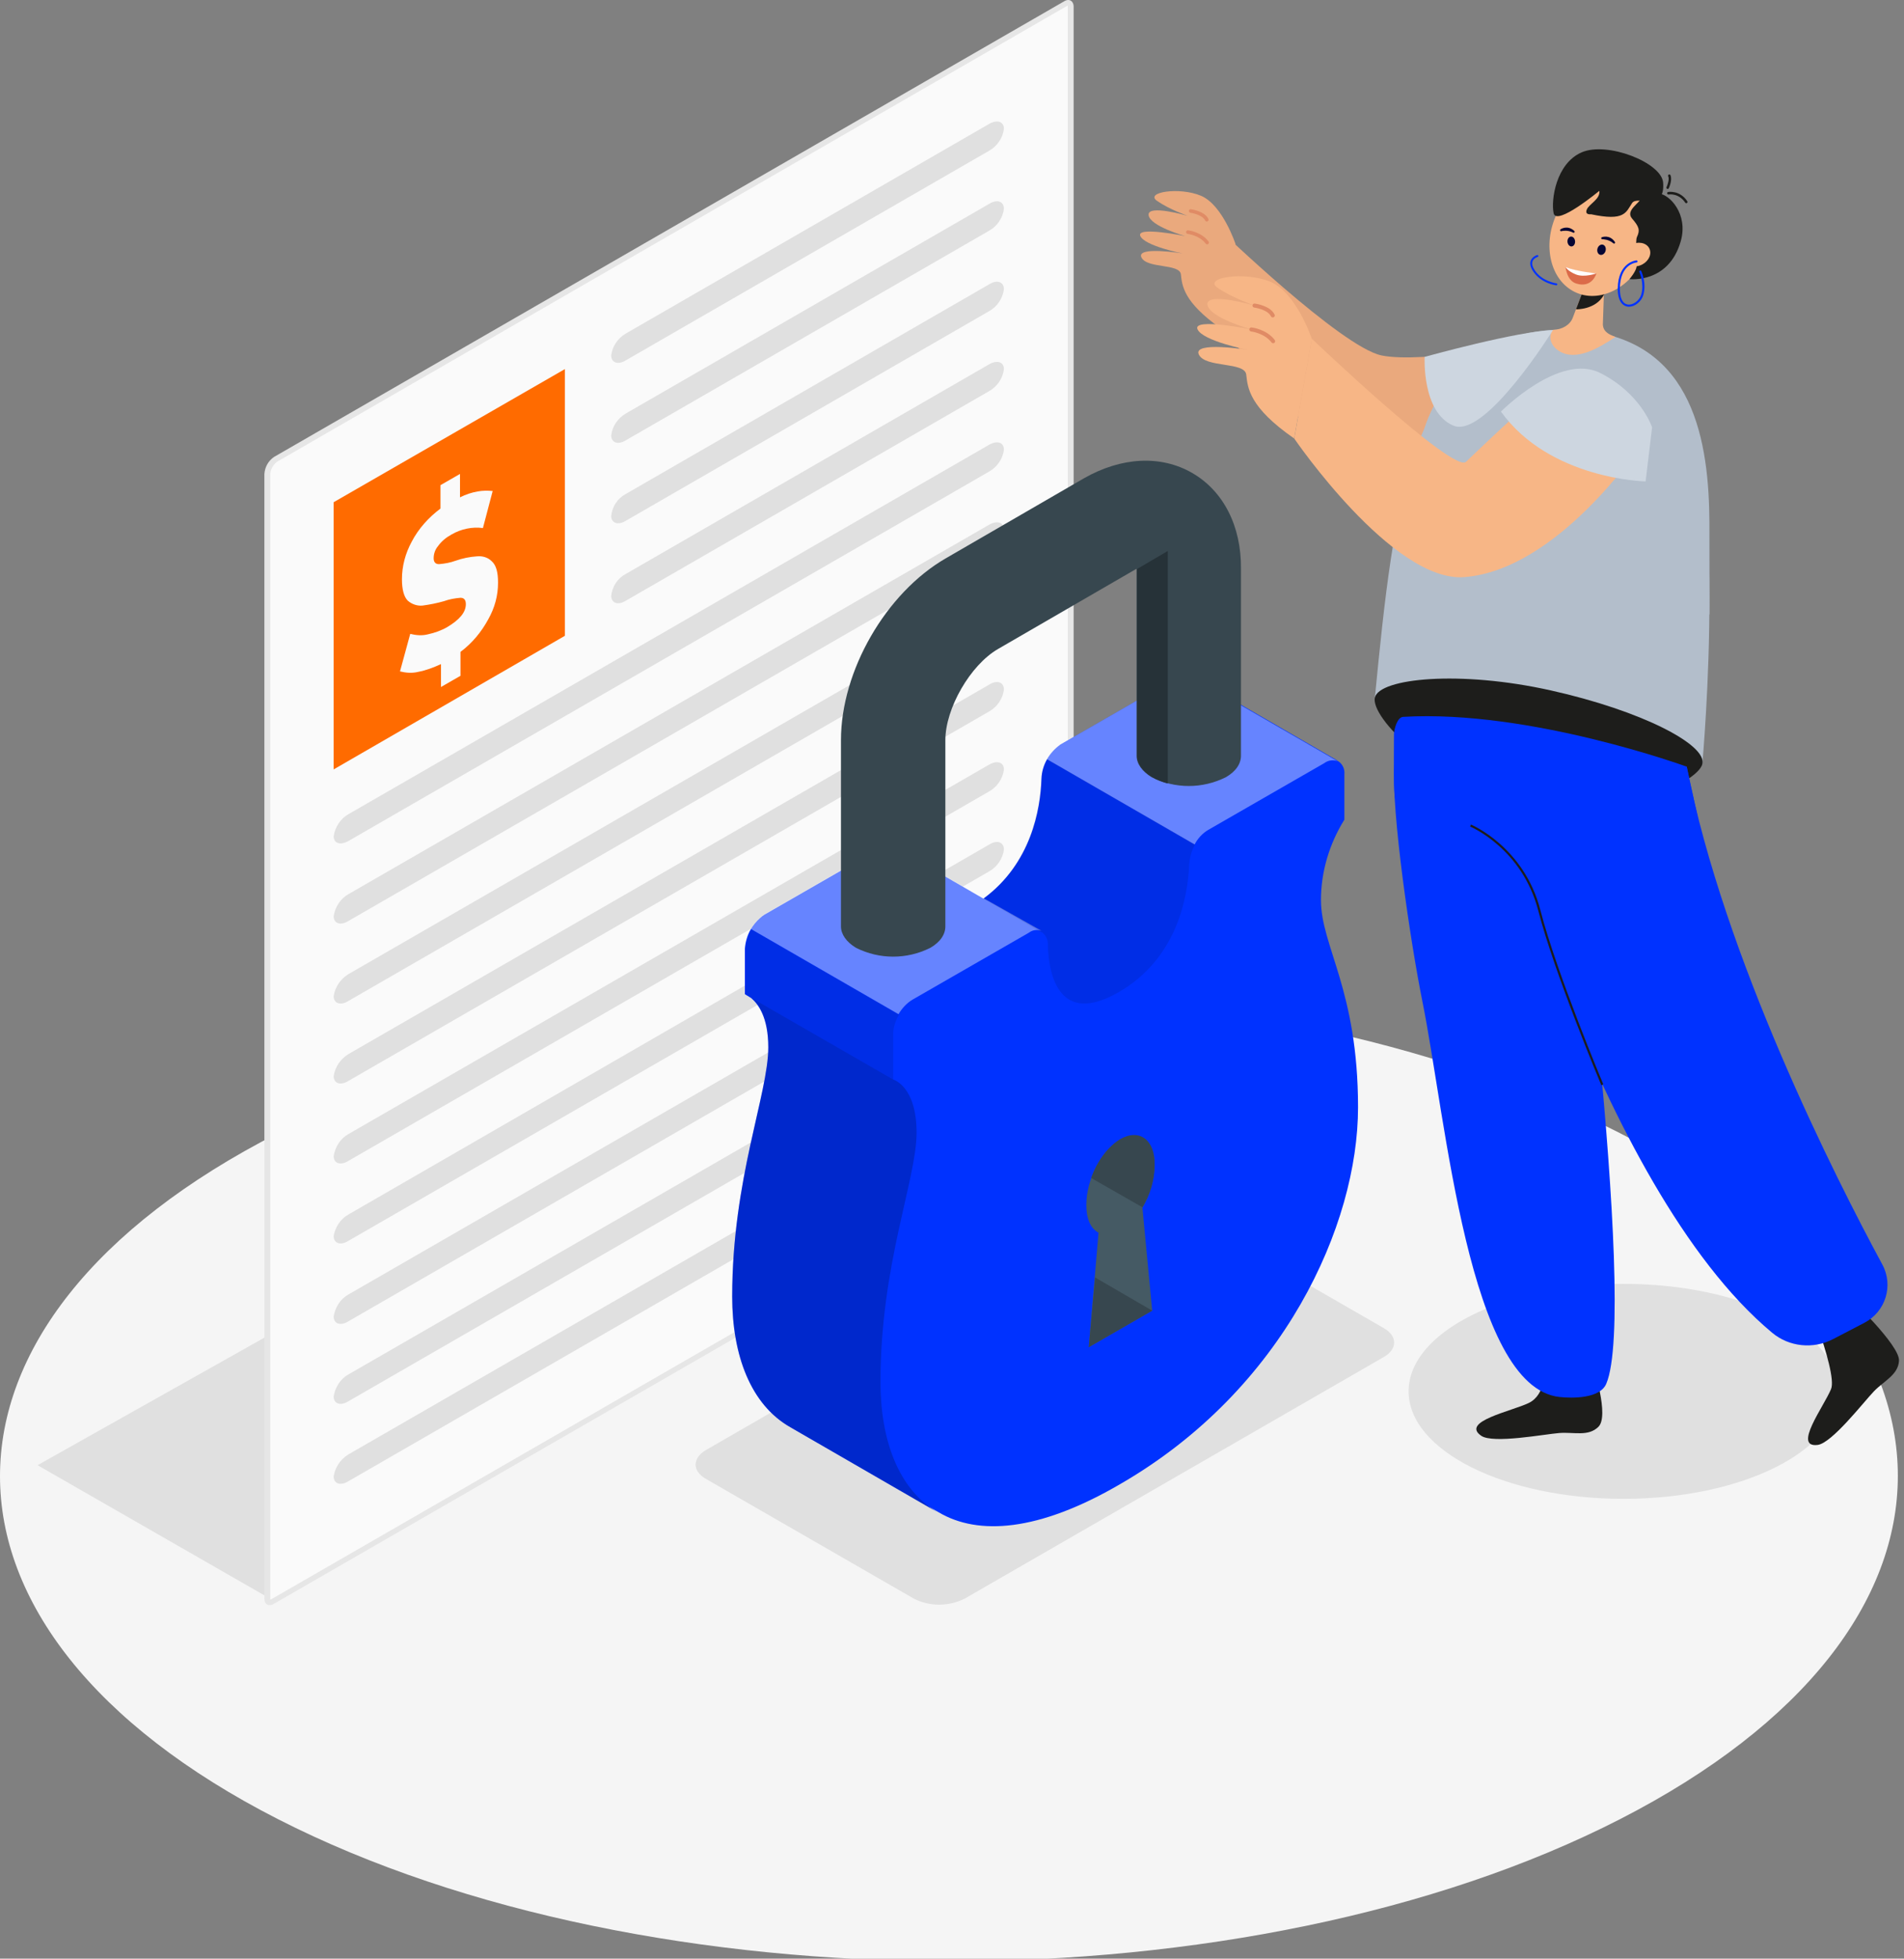 <svg width="319" height="328" viewBox="0 0 319 328" fill="none" xmlns="http://www.w3.org/2000/svg">
<rect x="0" y="0" width="319" height="328" fill="#808080" stroke="none"/>
<g clip-path="url(#clip0_178_1884)">
<path d="M46.584 304.647C108.697 336.328 209.385 336.41 271.416 304.647C333.446 272.884 333.528 221.442 271.416 189.761C209.303 158.08 108.697 158.08 46.584 189.761C-15.528 221.442 -15.528 272.965 46.584 304.647Z" fill="#F5F5F5"/>
<path d="M45.44 267.822L6.293 245.367L57.863 216.38L45.685 268.23" fill="#E0E0E0"/>
<path d="M272 251C291.882 251 308 242.941 308 233C308 223.059 291.882 215 272 215C252.118 215 236 223.059 236 233C236 242.941 252.118 251 272 251Z" fill="#E0E0E0"/>
<path d="M118.259 247.653L153.156 267.74C155.772 269.047 158.877 269.047 161.574 267.74L231.86 227.24C234.148 225.934 234.148 223.729 231.86 222.423L196.962 202.336C194.347 201.03 191.241 201.03 188.544 202.336L118.259 242.836C115.971 244.224 115.971 246.347 118.259 247.653Z" fill="#E0E0E0"/>
<path d="M45.195 268.393C44.787 268.393 44.787 267.985 44.787 267.658V79.367C44.868 78.387 45.359 77.489 46.176 76.917L178.492 0.653C178.656 0.572 178.819 0.49 178.982 0.49C179.391 0.49 179.391 0.898 179.391 1.225V189.517C179.309 190.496 178.819 191.395 178.002 191.966L45.686 268.23C45.522 268.312 45.359 268.312 45.195 268.393Z" fill="#FAFAFA"/>
<path d="M178.901 0.98C178.901 1.061 178.901 1.143 178.901 1.225V189.517C178.819 190.333 178.41 191.068 177.756 191.558L45.44 267.822C45.359 267.822 45.277 267.903 45.277 267.903C45.277 267.822 45.277 267.74 45.277 267.658V79.367C45.359 78.55 45.767 77.815 46.421 77.325L178.655 1.061C178.737 0.98 178.819 0.98 178.901 0.98ZM178.982 0C178.737 0 178.492 0.082 178.247 0.245L45.931 76.509C44.95 77.162 44.378 78.224 44.296 79.367V267.658C44.296 268.393 44.623 268.802 45.195 268.802C45.44 268.802 45.685 268.72 45.931 268.557L178.247 192.293C179.228 191.64 179.8 190.578 179.881 189.435V1.143C179.881 0.408 179.473 0 178.982 0Z" fill="#E6E6E6"/>
<path d="M55.901 84.103L94.64 61.811V106.475L55.901 128.848V84.103Z" fill="#FF6B00"/>
<path d="M102.404 59.525C102.404 60.75 103.548 61.158 104.856 60.342L165.743 25.231C167.05 24.496 168.031 23.108 168.194 21.556C168.194 20.332 167.05 20.005 165.743 20.74L104.856 55.851C103.467 56.667 102.568 58.055 102.404 59.525Z" fill="#E0E0E0"/>
<path d="M102.404 72.916C102.404 74.141 103.548 74.549 104.856 73.733L165.743 38.622C167.05 37.887 168.031 36.499 168.194 34.947C168.194 33.723 167.05 33.314 165.743 34.131L104.856 69.242C103.467 70.058 102.568 71.446 102.404 72.916Z" fill="#E0E0E0"/>
<path d="M102.404 86.389C102.404 87.614 103.548 88.022 104.856 87.205L165.743 52.095C167.05 51.36 168.031 49.972 168.194 48.42C168.194 47.195 167.05 46.787 165.743 47.604L104.856 82.715C103.467 83.449 102.568 84.838 102.404 86.389Z" fill="#E0E0E0"/>
<path d="M102.404 99.78C102.404 101.005 103.548 101.413 104.856 100.596L165.743 65.486C167.05 64.751 168.031 63.363 168.194 61.811C168.194 60.587 167.05 60.26 165.743 60.995L104.856 96.106C103.467 96.84 102.568 98.228 102.404 99.78Z" fill="#E0E0E0"/>
<path d="M55.901 140.035C55.901 141.26 57.045 141.586 58.353 140.851L165.743 78.958C167.05 78.224 168.031 76.835 168.194 75.284C168.194 74.059 167.05 73.733 165.743 74.468L58.353 136.36C57.045 137.095 56.147 138.483 55.901 140.035Z" fill="#E0E0E0"/>
<path d="M55.901 153.426C55.901 154.651 57.045 155.059 58.353 154.242L165.743 92.35C167.05 91.615 168.031 90.227 168.194 88.675C168.194 87.45 167.05 87.124 165.743 87.859L58.353 149.752C57.045 150.486 56.147 151.875 55.901 153.426Z" fill="#E0E0E0"/>
<path d="M55.901 166.817C55.901 168.042 57.045 168.45 58.353 167.634L165.743 105.741C167.05 105.006 168.031 103.618 168.194 102.066C168.194 100.841 167.05 100.433 165.743 101.25L58.353 163.143C57.045 163.959 56.147 165.266 55.901 166.817Z" fill="#E0E0E0"/>
<path d="M55.901 180.208C55.901 181.433 57.045 181.841 58.353 181.025L165.743 119.132C167.05 118.397 168.031 117.009 168.194 115.457C168.194 114.232 167.05 113.824 165.743 114.641L58.353 176.534C57.045 177.35 56.147 178.657 55.901 180.208Z" fill="#E0E0E0"/>
<path d="M55.901 193.599C55.901 194.824 57.045 195.232 58.353 194.416L165.743 132.523C167.05 131.788 168.031 130.4 168.194 128.848C168.194 127.624 167.05 127.297 165.743 128.032L58.353 189.925C57.045 190.66 56.147 192.048 55.901 193.599Z" fill="#E0E0E0"/>
<path d="M55.901 206.99C55.901 208.215 57.045 208.623 58.353 207.807L165.743 145.914C167.05 145.179 168.031 143.791 168.194 142.24C168.194 141.015 167.05 140.606 165.743 141.423L58.353 203.398C57.045 204.132 56.147 205.521 55.901 206.99Z" fill="#E0E0E0"/>
<path d="M55.901 220.463C55.901 221.688 57.045 222.096 58.353 221.28L165.743 159.387C167.05 158.652 168.031 157.264 168.194 155.712C168.194 154.487 167.05 154.079 165.743 154.896L58.353 216.789C57.045 217.524 56.147 218.912 55.901 220.463Z" fill="#E0E0E0"/>
<path d="M55.901 233.854C55.901 235.079 57.045 235.487 58.353 234.671L165.743 172.778C167.05 172.043 168.031 170.655 168.194 169.103C168.194 167.879 167.05 167.47 165.743 168.287L58.353 230.18C57.045 230.915 56.147 232.303 55.901 233.854Z" fill="#E0E0E0"/>
<path d="M55.901 247.245C55.901 248.47 57.045 248.878 58.353 248.062L165.743 186.169C167.05 185.434 168.031 184.046 168.194 182.494C168.194 181.27 167.05 180.861 165.743 181.678L58.353 243.571C57.045 244.387 56.147 245.694 55.901 247.245Z" fill="#E0E0E0"/>
<path d="M221.317 150.731C221.317 145.996 222.706 141.341 225.24 137.259V129.665C225.321 128.848 224.995 128.114 224.422 127.624C224.341 127.542 224.259 127.542 224.177 127.46L199.577 113.253C198.842 112.926 197.943 113.008 197.289 113.498L177.838 124.684C175.958 125.991 174.732 128.114 174.651 130.4C174.406 135.952 172.608 146.24 162.8 151.875C152.993 157.509 151.113 149.262 150.95 143.954C150.868 141.831 149.561 141.015 147.763 142.076L128.311 153.263C126.35 154.569 125.124 156.692 125.042 158.978V166.572C125.042 166.572 128.965 167.634 128.965 175.472C128.965 183.311 122.917 197.519 122.917 217.197C122.917 227.077 126.023 235.242 132.643 239.08L157.325 253.288C163.863 257.125 173.915 256.554 187.645 248.552C215.106 232.711 227.528 205.112 227.528 185.434C227.528 165.756 221.317 158.488 221.317 150.731Z" fill="#0032FF"/>
<path d="M197.126 113.498L177.675 124.684C175.795 125.991 174.569 128.114 174.487 130.4C174.324 135.544 172.771 144.607 164.762 150.486L149.806 141.831L149.724 141.75C148.988 141.423 148.171 141.505 147.517 141.995L128.066 153.181C127.821 153.344 127.576 153.508 127.331 153.753C126.677 154.324 126.187 154.977 125.778 155.631C125.206 156.61 124.879 157.754 124.797 158.897V166.49L125.86 167.144C127.004 168.123 128.72 170.328 128.72 175.391C128.72 183.229 122.672 197.437 122.672 217.115C122.672 226.995 125.778 235.242 132.398 238.998L156.998 253.206C150.541 249.368 147.517 241.203 147.517 231.486C147.517 211.808 153.565 197.6 153.565 189.761C153.565 181.923 149.642 180.861 149.642 180.861V173.268C149.806 170.981 150.95 168.858 152.911 167.552L172.362 156.365C173.016 155.876 173.752 155.794 174.487 156.039H174.569C175.223 156.529 175.631 157.345 175.55 158.162C175.713 163.469 177.511 171.798 187.4 166.082C197.289 160.366 199.005 150.16 199.251 144.607C199.414 142.321 200.558 140.198 202.438 138.892L221.889 127.705C222.543 127.215 223.36 127.134 224.096 127.379L199.496 113.171C198.679 112.844 197.78 112.926 197.126 113.498Z" fill="#0032FF"/>
<path opacity="0.1" d="M125.941 167.144L149.642 180.78V173.186C149.642 172.043 150.051 170.9 150.623 169.92L125.86 155.631C125.288 156.61 124.961 157.754 124.879 158.897V166.49L125.941 167.144Z" fill="black"/>
<path opacity="0.4" d="M164.762 150.405L149.806 141.75L149.724 141.668C148.989 141.341 148.171 141.423 147.517 141.913L128.066 153.099C127.821 153.263 127.576 153.426 127.331 153.671C126.677 154.242 126.187 154.896 125.778 155.549L150.541 169.838C151.113 168.858 151.931 167.96 152.911 167.389L172.363 156.202C173.016 155.712 173.752 155.631 174.487 155.876L164.762 150.405Z" fill="white"/>
<path opacity="0.4" d="M224.096 127.46L199.496 113.253C198.76 112.926 197.861 113.008 197.126 113.498L177.675 124.684C176.694 125.256 175.958 126.154 175.386 127.134L200.15 141.423C200.64 140.443 201.457 139.545 202.438 138.973L221.889 127.787C222.543 127.297 223.36 127.215 224.096 127.46Z" fill="white"/>
<path opacity="0.1" d="M200.231 141.423C199.659 142.403 199.332 143.546 199.251 144.689C199.005 150.241 197.207 160.53 187.4 166.164C177.593 171.798 175.713 163.551 175.55 158.243C175.631 157.427 175.223 156.61 174.569 156.12H174.487L164.762 150.486C172.689 144.689 174.242 135.544 174.487 130.4C174.569 129.257 174.896 128.114 175.468 127.134L200.231 141.423Z" fill="black"/>
<path opacity="0.2" d="M156.998 253.206L132.398 238.998C125.86 235.242 122.672 226.995 122.672 217.115C122.672 197.437 128.72 183.229 128.72 175.391C128.72 170.328 127.086 168.123 125.941 167.144L149.642 180.78C149.642 180.78 153.565 181.841 153.565 189.68C153.565 197.519 147.517 211.726 147.517 231.405C147.517 241.203 150.541 249.368 156.998 253.206Z" fill="black"/>
<path d="M193.039 219.483L182.415 225.607L184.049 206.419C182.742 205.765 182.006 204.132 182.006 201.764C182.006 197.519 184.54 192.619 187.727 190.823C190.914 189.027 193.448 190.905 193.448 195.151C193.366 197.682 192.631 200.131 191.405 202.254L193.039 219.483Z" fill="#455A64"/>
<path d="M193.039 219.483L183.477 213.931L182.415 225.607L193.039 219.483Z" fill="#37474F"/>
<path d="M187.727 190.741C185.684 191.966 183.804 194.416 182.823 197.274L191.405 202.173C192.712 200.05 193.448 197.6 193.448 195.069C193.53 190.905 190.914 188.945 187.727 190.741Z" fill="#37474F"/>
<path d="M199.741 79.203C194.51 76.182 187.891 76.509 181.598 80.102L158.469 93.493C148.416 99.29 140.897 112.354 140.897 123.949V155.141C140.897 156.447 141.796 157.754 143.431 158.733C147.354 160.693 151.931 160.693 155.854 158.733C157.57 157.754 158.387 156.447 158.387 155.141V123.949C158.387 118.642 162.555 111.375 167.214 108.68L190.342 95.289H190.424V126.562C190.424 127.869 191.323 129.175 192.958 130.155C196.881 132.115 201.457 132.115 205.38 130.155C207.096 129.175 207.914 127.869 207.914 126.562V95.289C207.995 88.104 204.971 82.225 199.741 79.203Z" fill="#37474F"/>
<path d="M190.506 95.289V126.562C190.506 127.869 191.405 129.175 193.039 130.155C193.857 130.645 194.756 130.971 195.655 131.216V92.268L190.506 95.289Z" fill="#263238"/>
<path d="M81.809 103.699C80.665 105.822 79.112 107.7 77.15 109.17V113.171L73.881 115.049V111.211C72.655 111.783 71.348 112.273 70.04 112.518C69.059 112.763 67.997 112.681 67.016 112.436L68.732 106.149C69.713 106.394 70.694 106.475 71.675 106.231C72.819 105.986 73.963 105.577 74.944 105.006C76.987 103.781 78.049 102.556 78.049 101.168C78.049 100.433 77.722 100.107 77.15 100.107C76.169 100.188 75.271 100.352 74.372 100.678C73.227 101.005 72.001 101.25 70.776 101.413C69.877 101.495 68.978 101.168 68.324 100.596C67.67 99.943 67.343 98.719 67.343 97.004C67.343 94.799 67.915 92.676 68.978 90.716C70.122 88.512 71.838 86.634 73.799 85.164V81.245L77.069 79.367V83.286C78.049 82.796 79.03 82.469 80.011 82.306C80.828 82.143 81.727 82.143 82.544 82.225L80.91 88.43C79.112 88.185 77.232 88.594 75.679 89.492C74.78 89.982 73.963 90.635 73.391 91.451C72.9 92.023 72.655 92.758 72.655 93.493C72.655 94.146 72.982 94.472 73.554 94.472C74.535 94.391 75.434 94.228 76.333 93.901C77.477 93.493 78.703 93.248 79.929 93.166C80.828 93.084 81.727 93.329 82.381 93.983C83.116 94.636 83.443 95.779 83.443 97.575C83.443 99.78 82.871 101.821 81.809 103.699Z" fill="#FAFAFA"/>
</g>
<path d="M204.128 38.265C204.128 38.265 224.699 58.105 231.453 59.52C238.207 60.936 257.789 57.326 257.789 57.326L253.874 73.551C253.874 73.551 227.609 80.044 219.784 72.171C211.958 64.297 200 48.922 200 48.922L204.128 38.265Z" fill="#EAA97D"/>
<path d="M279.64 69.383C279.64 69.383 275.307 58.389 259.944 57.46C236.51 56.044 233.525 84.374 230.354 116.797C230.354 116.797 254.886 117.635 285.212 127.944C285.216 127.944 290.21 72.372 279.64 69.383Z" fill="#B3BECB"/>
<path d="M286.399 102.96L274.974 80.704C274.974 80.704 254.345 91.353 250.774 84.603C245.321 74.294 238.689 71.656 238.689 71.656C238.689 71.656 243.664 53.241 265.334 55.368C283.884 57.191 286.323 74.199 286.399 87.565C286.426 93.196 286.399 102.96 286.399 102.96Z" fill="#B3BECB"/>
<path d="M268.545 54.336L268.715 49.389L268.77 47.791L269.095 38.408L265.939 46.763L264.045 51.778L263.507 53.205C263.068 54.372 261.799 55.198 260.15 55.246C259.383 56.357 259.739 57.879 261.249 58.809C264.057 60.533 267.786 58.33 270.664 56.424C270.056 56.151 268.608 55.795 268.545 54.336Z" fill="#F7B686"/>
<path d="M268.786 49.258C268.762 49.302 268.742 49.346 268.715 49.389C267.327 51.904 264.06 51.801 264.06 51.801L264.052 51.778L265.947 46.763C266.919 46.854 268.244 47.107 268.774 47.795C269.051 48.151 269.106 48.626 268.786 49.258Z" fill="#1D1D1B"/>
<path d="M260.767 35.932C263.147 30.76 268.383 28.177 272.46 30.163C276.537 32.148 277.909 37.949 275.528 43.121C273.148 48.294 267.912 50.876 263.835 48.891C259.758 46.906 258.382 41.105 260.767 35.932Z" fill="#F7B686"/>
<path d="M260.751 47.776C260.83 47.776 260.901 47.716 260.909 47.633C260.921 47.546 260.857 47.467 260.77 47.455C260.747 47.451 258.41 47.163 257.148 45.284C256.745 44.687 256.614 44.177 256.765 43.77C256.962 43.22 257.615 43.022 257.623 43.022C257.706 42.999 257.757 42.908 257.729 42.825C257.706 42.742 257.615 42.694 257.532 42.714C257.5 42.722 256.721 42.955 256.464 43.659C256.278 44.169 256.421 44.778 256.883 45.466C258.228 47.471 260.632 47.768 260.735 47.78C260.739 47.776 260.743 47.776 260.751 47.776Z" fill="#0032FF"/>
<path d="M273.448 33.998C272.404 35.564 272.218 37.087 266.568 35.881C266.568 35.881 265.472 36.043 265.852 35.094C266.228 34.149 268.149 33.358 267.959 31.958C267.959 31.958 260.755 37.933 260.296 35.703C259.837 33.472 260.695 27.39 264.986 25.516C269.276 23.642 278.387 27.228 278.644 30.582C279.028 35.525 274.346 32.658 273.448 33.998Z" fill="#1D1D1B"/>
<path d="M277.972 32.432C277.972 32.432 275.477 31.918 275.101 32.99C274.725 34.062 272.262 35.236 273.444 36.604C274.627 37.972 274.797 38.534 274.267 39.665C273.899 40.456 274.441 42.86 274.192 44.683C274.085 45.478 273.009 46.743 273.009 46.743C273.009 46.743 279.55 47.53 281.59 40.42C282.919 35.798 279.653 32.535 277.972 32.432Z" fill="#1D1D1B"/>
<path d="M274.738 44.466C273.524 44.881 272.317 44.395 272.041 43.382C271.764 42.37 272.527 41.215 273.741 40.8C274.955 40.385 276.161 40.871 276.438 41.884C276.715 42.896 275.952 44.051 274.738 44.466Z" fill="#F7B686"/>
<path d="M272.914 51.362C273.903 51.362 274.975 50.532 275.303 49.46C275.912 47.475 275.026 45.49 274.986 45.407C274.947 45.32 274.848 45.276 274.753 45.32C274.666 45.359 274.627 45.462 274.666 45.553C274.674 45.573 275.536 47.503 274.967 49.357C274.662 50.35 273.583 51.137 272.709 50.995C271.843 50.86 271.38 49.899 271.396 48.294C271.439 44.228 274.077 43.964 274.192 43.956C274.286 43.948 274.358 43.865 274.35 43.766C274.342 43.671 274.275 43.6 274.16 43.604C274.128 43.608 271.091 43.892 271.044 48.286C271.016 50.809 272.159 51.26 272.653 51.339C272.74 51.354 272.827 51.362 272.914 51.362Z" fill="#0032FF"/>
<path d="M282.472 34.026C282.527 34.038 282.587 34.03 282.638 33.994C282.733 33.927 282.757 33.793 282.69 33.694C281.444 31.835 279.57 32.132 279.491 32.148C279.376 32.167 279.301 32.278 279.321 32.393C279.34 32.511 279.447 32.591 279.562 32.571C279.629 32.559 281.258 32.31 282.349 33.939C282.377 33.983 282.425 34.014 282.472 34.026Z" fill="#1D1D1B"/>
<path d="M279.356 31.637C279.447 31.657 279.546 31.614 279.589 31.523C279.617 31.467 280.234 30.131 279.87 29.332C279.819 29.225 279.696 29.178 279.593 29.229C279.49 29.281 279.443 29.407 279.494 29.514C279.728 30.024 279.372 31.001 279.214 31.333C279.162 31.44 279.206 31.57 279.313 31.622C279.324 31.625 279.34 31.634 279.356 31.637Z" fill="#1D1D1B"/>
<path d="M262.293 44.715C262.293 44.715 264.709 45.723 267.469 45.79C267.469 45.79 266.761 48.337 264.065 47.475C262.491 46.977 262.293 44.715 262.293 44.715Z" fill="#DB6B49"/>
<path d="M262.293 44.715C262.293 44.715 262.696 45.446 264.076 45.976C265.452 46.506 267.469 45.79 267.469 45.79C267.469 45.79 264.227 45.478 262.293 44.715Z" fill="white"/>
<path d="M261.526 38.724C261.474 38.716 261.427 38.68 261.399 38.629C261.356 38.542 261.387 38.435 261.47 38.388C261.522 38.36 262.621 37.624 263.756 38.668C263.827 38.736 263.839 38.846 263.776 38.922C263.712 38.997 263.617 38.989 263.53 38.941C262.684 38.475 261.676 38.684 261.632 38.708C261.601 38.724 261.561 38.728 261.526 38.724Z" fill="#060633"/>
<path d="M268.379 40.056C268.331 40.037 268.292 39.993 268.276 39.938C268.252 39.843 268.307 39.744 268.402 39.72C268.458 39.705 269.695 39.242 270.561 40.515C270.617 40.594 270.601 40.705 270.522 40.764C270.443 40.824 270.352 40.792 270.281 40.729C269.561 40.084 268.533 40.056 268.485 40.068C268.45 40.076 268.41 40.072 268.379 40.056Z" fill="#060633"/>
<path d="M267.639 41.642C267.517 42.109 267.722 42.572 268.098 42.67C268.474 42.769 268.881 42.469 269.003 42.002C269.126 41.535 268.92 41.073 268.545 40.974C268.169 40.875 267.762 41.176 267.639 41.642Z" fill="#060633"/>
<path d="M262.617 40.491C262.653 40.946 262.965 41.294 263.317 41.267C263.669 41.239 263.926 40.847 263.89 40.392C263.855 39.938 263.542 39.59 263.19 39.617C262.838 39.645 262.581 40.037 262.617 40.491Z" fill="#060633"/>
<path d="M285.216 127.944C284.417 131.155 270.356 137.735 255.08 134.331C239.804 130.926 229.555 120.008 230.353 116.797C231.152 113.586 244.53 112.209 259.805 115.614C275.085 119.019 286.019 124.733 285.216 127.944Z" fill="#1D1D1B"/>
<path d="M258.749 229.451C258.749 229.451 258.999 233.567 256.12 234.951C253.241 236.335 244.7 238.04 248.16 240.436C250.145 241.812 258.781 240.167 261.245 239.977C263.708 239.788 266.109 240.614 267.801 238.937C269.667 237.091 266.915 228.826 266.915 228.826C266.915 228.826 264.879 230.02 262.965 230.119C260.209 230.265 258.749 229.451 258.749 229.451Z" fill="#1D1D1B"/>
<path d="M301.279 213.597C301.279 213.597 307.993 229.684 306.779 232.618C305.565 235.556 300.338 242.473 304.525 241.974C306.926 241.686 312.264 234.75 313.972 232.982C315.685 231.214 318.026 230.241 318.164 227.869C318.314 225.259 309.721 217.136 309.721 217.136C309.721 217.136 308.63 205.325 307.266 206.665C305.304 208.595 301.279 213.597 301.279 213.597Z" fill="#1D1D1B"/>
<path d="M233.608 127.948C234.502 114.867 262.664 129.368 262.664 129.368C262.664 129.368 274.52 219.137 269.114 231.736C268.046 234.224 263.447 234.18 261.296 233.947C246.068 232.298 242.288 187.431 238.314 167.714C236.317 157.816 233.066 135.861 233.608 127.948Z" fill="#0032FF"/>
<path d="M282.598 128.391C282.598 128.391 256.322 118.797 235.087 120.047C234.11 120.106 233.604 121.993 233.549 122.902C233.549 122.902 233.466 130.961 233.655 133.405C234.071 138.815 284.441 136.83 284.441 136.83L282.598 128.391Z" fill="#0032FF"/>
<path d="M249.299 128.569C249.299 128.569 267.414 198.638 296.917 223.191C299.776 225.571 303.813 225.967 307.115 224.251L312.347 221.53C315.918 219.675 317.278 215.286 315.372 211.763C307.538 197.269 288.898 160.545 282.594 128.383L249.299 128.569Z" fill="#0032FF"/>
<path d="M268.288 181.736C268.209 181.551 260.438 163.024 257.726 152.509C255.045 142.093 246.397 138.451 246.31 138.415L246.444 138.083C246.535 138.119 255.349 141.828 258.078 152.414C260.779 162.905 268.541 181.408 268.62 181.59L268.288 181.736Z" fill="#1D1D1B"/>
<path d="M260.181 55.293C254.356 55.416 238.689 59.761 238.689 59.761C238.689 59.761 238.191 69.062 243.522 71.285C248.848 73.499 260.181 55.293 260.181 55.293Z" fill="#CDD6E0"/>
<path d="M207 40.861C207 40.861 204.836 34.3 201.209 32.78C197.583 31.261 191.792 32.188 193.837 33.627C195.883 35.066 199.002 36.148 199.002 36.148C199.002 36.148 192.23 34.166 192.438 36.017C192.645 37.868 198.554 39.535 198.554 39.535C198.554 39.535 190.303 37.845 191.048 39.519C191.792 41.192 198.07 42.431 198.07 42.431C198.07 42.431 190.326 41.179 191.235 43.1C192.144 45.022 197.642 44.091 197.849 45.945C198.057 47.797 198.218 50.548 204.539 55L207 40.861Z" fill="#EAA97D"/>
<path d="M202.08 37.075C202.154 37.102 202.241 37.102 202.318 37.068C202.468 36.998 202.531 36.816 202.458 36.669C201.825 35.349 199.614 35.052 199.52 35.038C199.356 35.017 199.206 35.132 199.185 35.297C199.164 35.461 199.279 35.608 199.443 35.632C199.464 35.632 201.424 35.901 201.916 36.928C201.955 36.998 202.014 37.047 202.08 37.075Z" fill="#E08B65"/>
<path d="M202.133 40.892C202.227 40.927 202.336 40.917 202.423 40.854C202.556 40.752 202.58 40.567 202.482 40.435C201.267 38.831 199.136 38.58 199.045 38.573C198.881 38.556 198.735 38.674 198.717 38.838C198.7 39.003 198.818 39.149 198.982 39.17C199.003 39.17 200.952 39.404 202.007 40.798C202.035 40.84 202.081 40.875 202.133 40.892Z" fill="#E08B65"/>
<path d="M274.642 74.903C274.642 74.903 260.932 95.45 245.32 96.645C233.323 97.562 216.837 73.436 216.837 73.436L219.787 56.728C219.787 56.728 243.505 79.34 245.617 77.335C247.729 75.33 255.835 67.512 259.766 64.574C264.689 60.892 275.67 71.297 274.642 74.903Z" fill="#F7B686"/>
<path d="M219.783 56.728C219.783 56.728 217.186 48.978 212.832 47.182C208.478 45.387 201.526 46.483 203.982 48.183C206.438 49.883 210.182 51.161 210.182 51.161C210.182 51.161 202.052 48.82 202.301 51.006C202.551 53.193 209.645 55.163 209.645 55.163C209.645 55.163 199.739 53.166 200.633 55.143C201.526 57.12 209.063 58.583 209.063 58.583C209.063 58.583 199.767 57.104 200.858 59.374C201.949 61.644 208.549 60.544 208.798 62.735C209.047 64.922 209.241 68.173 216.83 73.432L219.783 56.728Z" fill="#F7B686"/>
<path d="M213.12 53.138C213.203 53.169 213.302 53.169 213.389 53.13C213.559 53.051 213.631 52.845 213.547 52.679C212.832 51.184 210.329 50.848 210.222 50.832C210.036 50.809 209.866 50.939 209.842 51.125C209.818 51.311 209.949 51.477 210.135 51.505C210.158 51.505 212.377 51.809 212.935 52.972C212.978 53.051 213.045 53.106 213.12 53.138Z" fill="#E08B65"/>
<path d="M213.18 57.46C213.287 57.5 213.409 57.488 213.508 57.417C213.658 57.302 213.686 57.092 213.575 56.942C212.199 55.127 209.787 54.842 209.684 54.834C209.498 54.815 209.332 54.949 209.312 55.135C209.293 55.321 209.427 55.487 209.613 55.511C209.637 55.511 211.843 55.776 213.038 57.353C213.069 57.401 213.121 57.44 213.18 57.46Z" fill="#E08B65"/>
<path d="M251.47 68.928C251.47 68.928 261.273 59.011 268.11 62.463C274.951 65.915 276.797 71.558 276.797 71.558L275.706 80.621C275.706 80.621 259.667 80.317 251.47 68.928Z" fill="#CDD6E0"/>
<defs>
<clipPath id="clip0_178_1884">
<rect width="318" height="328" fill="white"/>
</clipPath>
</defs>
</svg>

